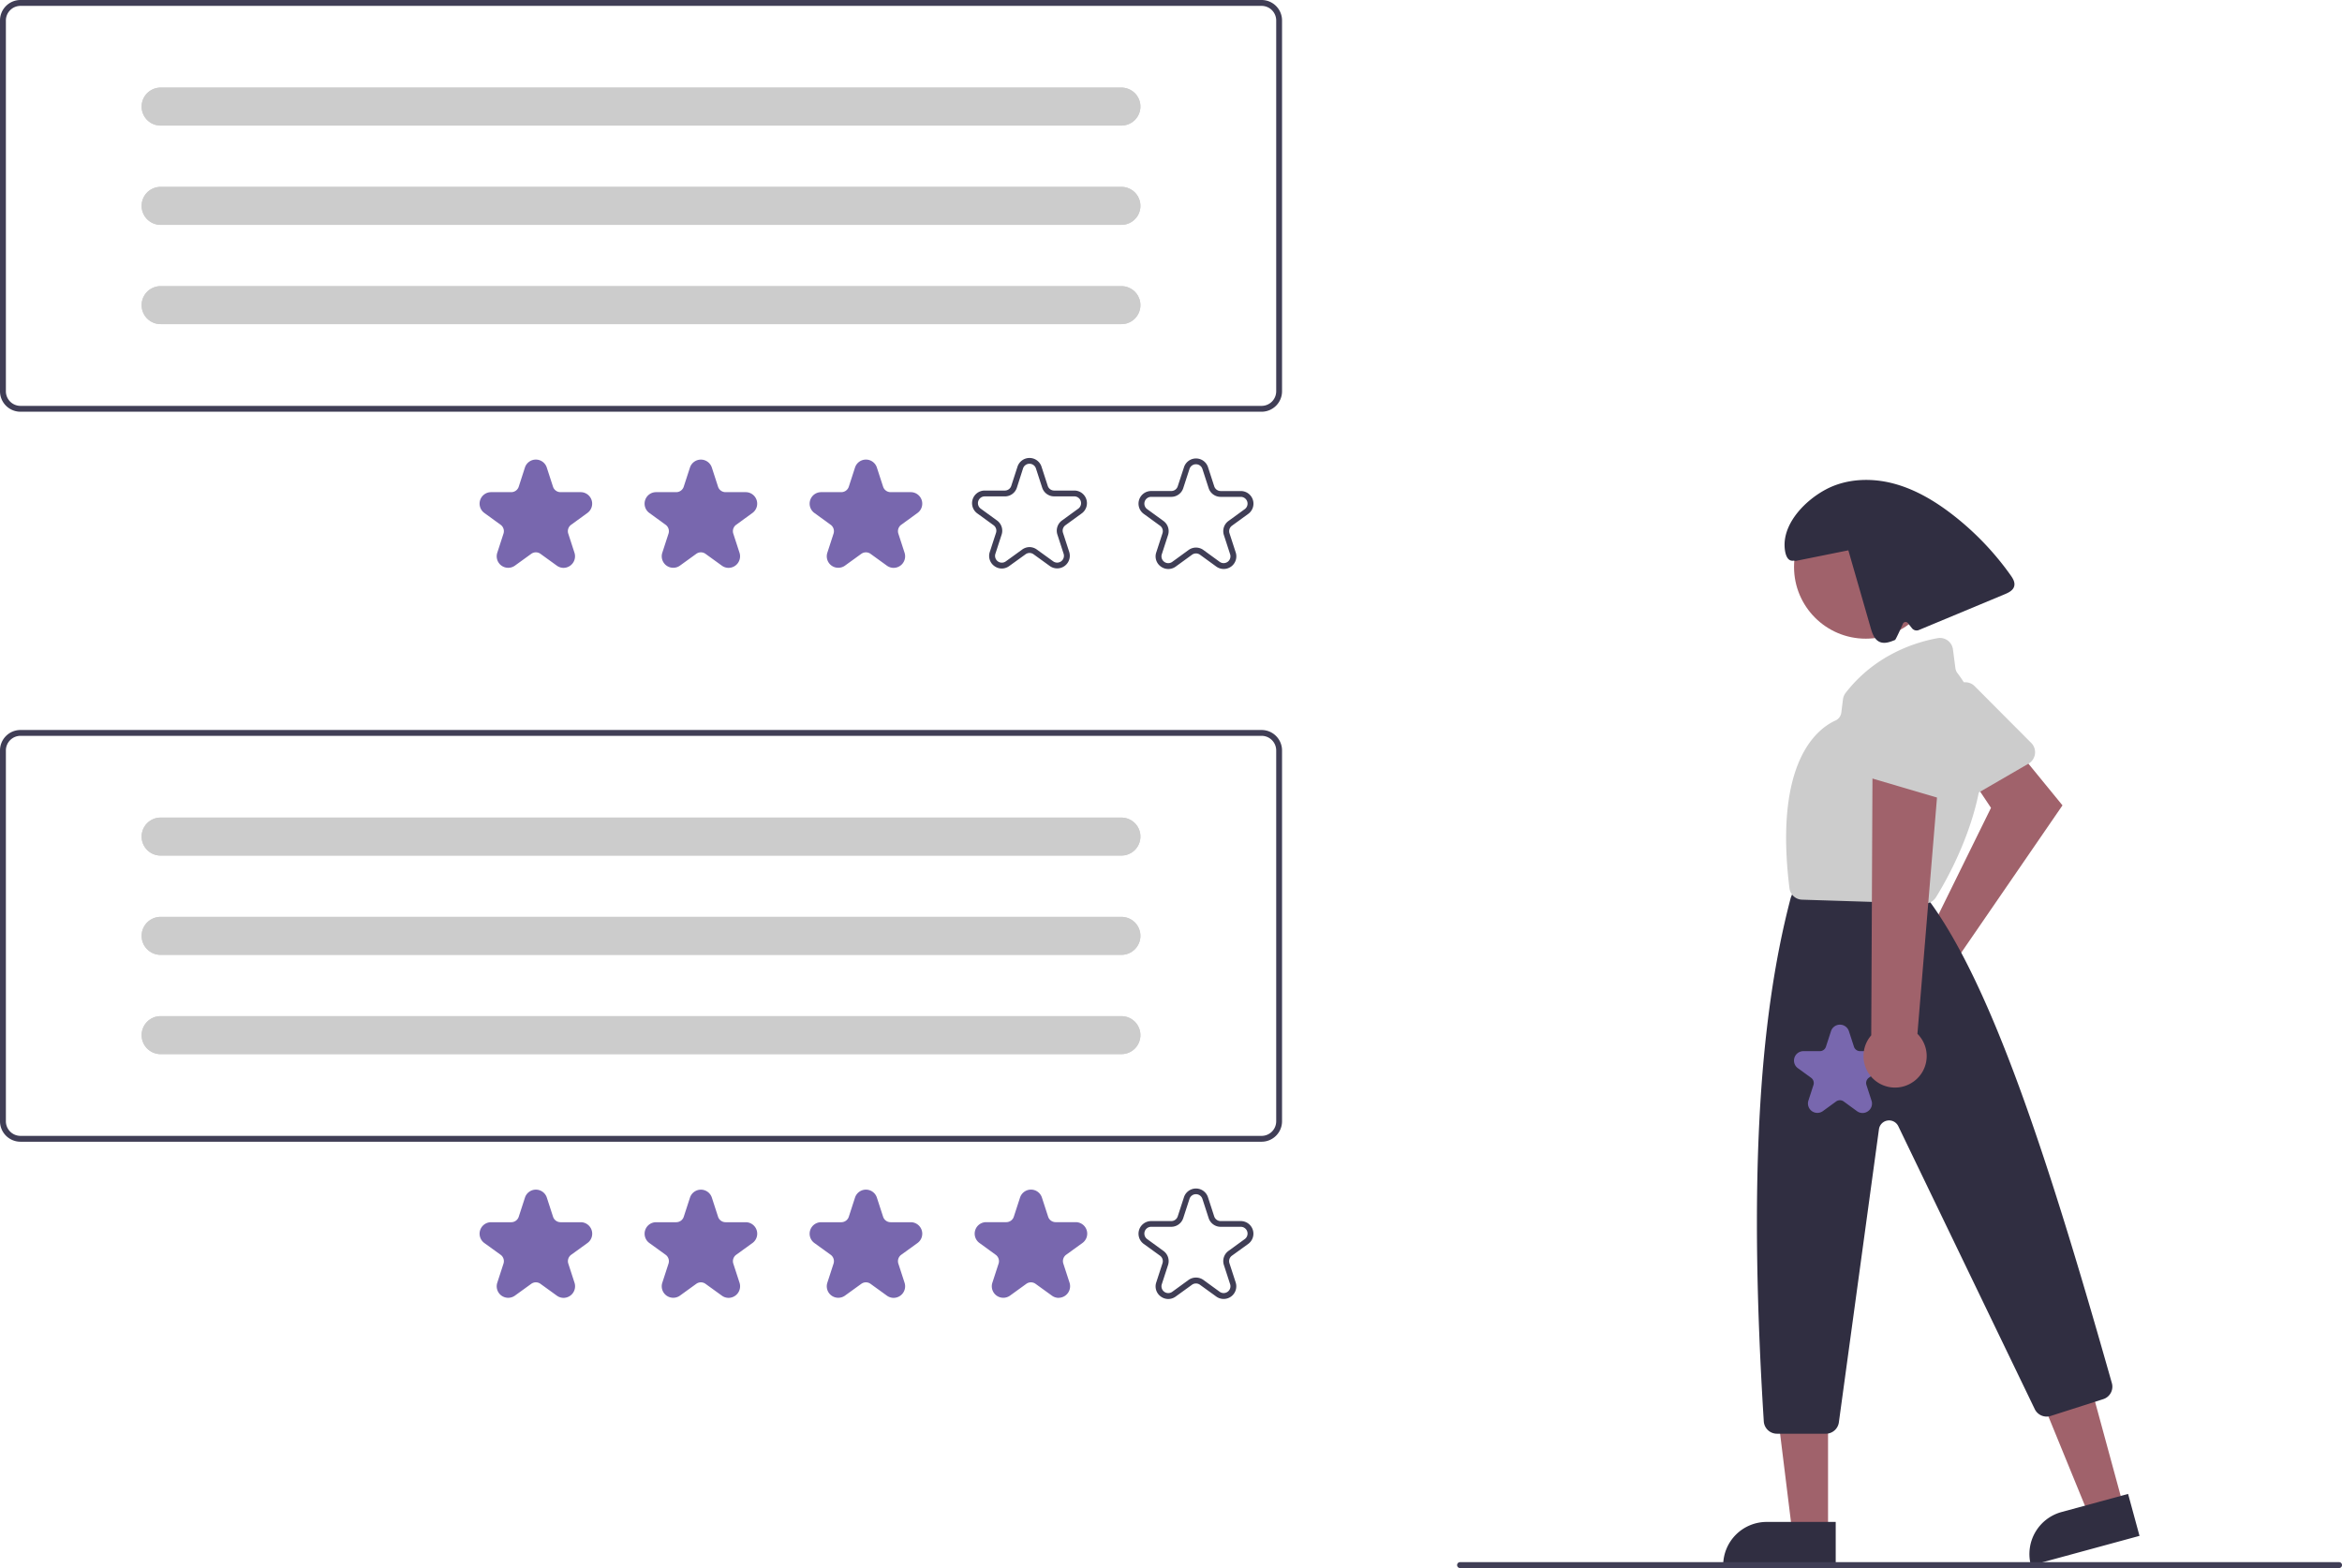 <svg xmlns="http://www.w3.org/2000/svg" viewBox="0 0 1989.9 1332.47"><defs><style>.cls-1{fill:#a0626b;}.cls-2{fill:#ccc;}.cls-3{fill:#302e41;}.cls-4{fill:#403e56;}.cls-5{fill:#7867ae;}</style></defs><g id="Layer_2" data-name="Layer 2"><g id="Layer_1-2" data-name="Layer 1"><g id="Review_Feedback" data-name="Review &amp; Feedback"><path class="cls-1" d="M1633.33,797.75a26.14,26.14,0,0,1,4-.86l54.34-110.41-16.59-24.87,34.26-29.94,43.07,52.7L1664.71,812a26,26,0,1,1-34.4-13.15,26.7,26.7,0,0,1,3-1.13Z"/><path class="cls-2" d="M1726.08,646.92a11.29,11.29,0,0,1-2.52,2L1668,681.14a11.16,11.16,0,0,1-15.26-4.06,8,8,0,0,1-.43-.82l-27-57.13a11.11,11.11,0,0,1,3.81-14l34.46-23.44A11.17,11.17,0,0,1,1677.7,583l48.17,48.34a11.16,11.16,0,0,1,.21,15.55Z"/><polygon class="cls-1" points="1804.15 1279.59 1774.79 1287.58 1730.02 1178.16 1773.34 1166.37 1804.15 1279.59"/><path class="cls-3" d="M1751.54,1284.89l56.61-15.4h0l9.7,35.64h0l-92.25,25.11h0A37,37,0,0,1,1751.54,1284.89Z"/><polygon class="cls-1" points="1553.21 1301.99 1522.79 1301.98 1508.32 1184.65 1553.21 1184.65 1553.21 1301.99"/><path class="cls-3" d="M1501.06,1293.29h58.67v36.94h-95.61A36.94,36.94,0,0,1,1501.06,1293.29Z"/><circle class="cls-1" cx="1585.26" cy="481.79" r="60.94"/><path class="cls-3" d="M1551.35,1218.33h-41.57a11.21,11.21,0,0,1-11.16-10.48c-12.39-196.92-5.14-338.18,22.8-444.54a13.77,13.77,0,0,1,.46-1.37l2.22-5.56a11.11,11.11,0,0,1,10.37-7H1620a11.13,11.13,0,0,1,8.47,3.9l11.62,13.55c.22.26.43.53.64.81,52.36,73,99.28,215.76,153.62,407.63a11.13,11.13,0,0,1-7.34,13.69l-44.67,14.29a11.24,11.24,0,0,1-13.47-5.78L1612.9,957a8.69,8.69,0,0,0-16.43,2.59l-34.06,249.09A11.21,11.21,0,0,1,1551.35,1218.33Z"/><path class="cls-2" d="M1635.36,767.8H1635l-103.84-3.28a11.12,11.12,0,0,1-10.74-9.81c-13.16-106.55,22.94-135.09,39.07-142.42a8.6,8.6,0,0,0,5-6.81l1.4-11.17a11.11,11.11,0,0,1,2.2-5.42c25.3-32.76,59.83-43.26,78.17-46.59a11.15,11.15,0,0,1,13,9c0,.18.06.36.08.55l2.09,16a9,9,0,0,0,1.77,4.19c52.75,69-6,170.78-18.33,190.49h0A11.2,11.2,0,0,1,1635.36,767.8Z"/><path class="cls-3" d="M1708.22,488.65a242.57,242.57,0,0,0-48.4-50.67c-15.38-12-32.5-22.28-51.39-27.19s-39.75-4.07-57,5.09-35,27.35-35.16,46.87c0,6.27,1.56,14.75,7.74,13.66l1.78.24,44.68-9q9.52,33,19,66c1.34,4.64,3.14,9.83,7.54,11.8,4.15,1.87,8.94.11,13.14-1.64.69-.29,6.62-13.6,6.62-13.6a2.48,2.48,0,0,1,3.17-1.5,2.43,2.43,0,0,1,1.11.78l3.52,4.41a5,5,0,0,0,5.79,1.48L1703.27,505c3.36-1.4,7.11-3.23,8.08-6.74S1710.23,491.49,1708.22,488.65Z"/><path class="cls-4" d="M1987.42,1332.47H1240.54a2.48,2.48,0,0,1,0-5h746.88a2.48,2.48,0,0,1,0,5Z"/><path class="cls-5" d="M1582.51,945.79a8,8,0,0,1-4.69-1.55L1566.53,936a5.49,5.49,0,0,0-6.46,0l-11.29,8.21a8,8,0,0,1-12.27-8.92l4.31-13.27a5.48,5.48,0,0,0-2-6.14l-11.3-8.21a8,8,0,0,1,4.69-14.43h14a5.46,5.46,0,0,0,5.22-3.79l4.32-13.28a8,8,0,0,1,15.16,0l4.32,13.28a5.46,5.46,0,0,0,5.22,3.79h14a8,8,0,0,1,4.69,14.43l-11.3,8.2a5.49,5.49,0,0,0-2,6.15l4.31,13.27a7.87,7.87,0,0,1-2.89,8.92A8,8,0,0,1,1582.51,945.79Z"/><path class="cls-1" d="M1625.67,919.24a26.63,26.63,0,0,0,3.49-40.72l19.29-232.93L1591,653.5l-1.09,226.3a26.8,26.8,0,0,0,35.74,39.44Z"/><path class="cls-2" d="M1652.2,679.13a11,11,0,0,1-3.17-.46l-61.65-18.13a11.16,11.16,0,0,1-7.57-13.86c.09-.3.19-.59.3-.88l22.82-58.94a11.11,11.11,0,0,1,12.78-6.88l40.73,8.86a11.16,11.16,0,0,1,8.79,11.22l-1.89,68.21a11.17,11.17,0,0,1-11.14,10.86Z"/><path class="cls-4" d="M1071.93,970.2H17.37A17.4,17.4,0,0,1,0,952.83V637.7a17.39,17.39,0,0,1,17.37-17.37H1071.93a17.39,17.39,0,0,1,17.37,17.37V952.83A17.4,17.4,0,0,1,1071.93,970.2ZM17.37,625.29A12.43,12.43,0,0,0,5,637.7V952.83a12.42,12.42,0,0,0,12.41,12.4H1071.93a12.41,12.41,0,0,0,12.41-12.4V637.7a12.43,12.43,0,0,0-12.41-12.41Z"/><path class="cls-5" d="M478.83,1102.88a9.66,9.66,0,0,1-5.74-1.9l-13.84-10a6.69,6.69,0,0,0-7.9,0l-13.84,10a9.76,9.76,0,0,1-15-10.92l5.28-16.26a6.72,6.72,0,0,0-2.44-7.53l-13.84-10a9.77,9.77,0,0,1,5.74-17.67h17.11a6.69,6.69,0,0,0,6.39-4.65l5.29-16.26a9.76,9.76,0,0,1,18.58,0l5.28,16.26a6.71,6.71,0,0,0,6.4,4.65h17.11a9.77,9.77,0,0,1,5.74,17.67l-13.84,10a6.72,6.72,0,0,0-2.44,7.53l5.28,16.26a9.83,9.83,0,0,1-9.29,12.82Z"/><path class="cls-5" d="M619.05,1102.88a9.64,9.64,0,0,1-5.74-1.9l-13.84-10a6.71,6.71,0,0,0-7.91,0l-13.84,10a9.77,9.77,0,0,1-15-10.92L568,1073.8a6.72,6.72,0,0,0-2.45-7.53l-13.83-10a9.77,9.77,0,0,1,5.74-17.67h17.1a6.7,6.7,0,0,0,6.4-4.65l5.29-16.26a9.77,9.77,0,0,1,18.58,0l5.28,16.26a6.7,6.7,0,0,0,6.4,4.65h17.1a9.77,9.77,0,0,1,5.74,17.67l-13.83,10a6.72,6.72,0,0,0-2.45,7.53l5.29,16.26a9.83,9.83,0,0,1-9.29,12.82Z"/><path class="cls-5" d="M759.26,1102.88a9.69,9.69,0,0,1-5.74-1.9l-13.83-10a6.71,6.71,0,0,0-7.91,0l-13.84,10a9.77,9.77,0,0,1-15-10.92l5.28-16.26a6.72,6.72,0,0,0-2.44-7.53l-13.84-10a9.77,9.77,0,0,1,5.74-17.67h17.11a6.71,6.71,0,0,0,6.4-4.65l5.28-16.26a9.76,9.76,0,0,1,18.58,0l5.29,16.26a6.69,6.69,0,0,0,6.39,4.65h17.11a9.77,9.77,0,0,1,5.74,17.67l-13.84,10a6.72,6.72,0,0,0-2.44,7.53l5.28,16.26a9.82,9.82,0,0,1-9.29,12.82Z"/><path class="cls-5" d="M899.48,1102.88a9.64,9.64,0,0,1-5.74-1.9l-13.84-10a6.71,6.71,0,0,0-7.91,0l-13.83,10a9.77,9.77,0,0,1-15-10.92l5.29-16.26a6.7,6.7,0,0,0-2.45-7.52l-13.83-10.06a9.77,9.77,0,0,1,5.74-17.67H855a6.7,6.7,0,0,0,6.4-4.65l5.29-16.26a9.77,9.77,0,0,1,18.58,0l5.28,16.26a6.7,6.7,0,0,0,6.4,4.65H914a9.77,9.77,0,0,1,5.74,17.67l-13.83,10a6.72,6.72,0,0,0-2.45,7.53l5.29,16.26a9.83,9.83,0,0,1-9.29,12.82Z"/><path class="cls-4" d="M992.63,1103.85a10.71,10.71,0,0,1-6.31-2.09,10.57,10.57,0,0,1-3.9-12l5.29-16.27a5.76,5.76,0,0,0-2.09-6.45l-13.84-10a10.73,10.73,0,0,1,6.31-19.41h17.1a5.76,5.76,0,0,0,5.48-4l5.29-16.26a10.73,10.73,0,0,1,20.41,0l5.28,16.26a5.77,5.77,0,0,0,5.49,4h17.1a10.73,10.73,0,0,1,6.31,19.41l-13.84,10a5.76,5.76,0,0,0-2.1,6.45l5.29,16.27a10.73,10.73,0,0,1-16.51,12l-13.84-10a5.76,5.76,0,0,0-6.78,0l-13.83,10A10.71,10.71,0,0,1,992.63,1103.85Zm23.53-18.21a10.74,10.74,0,0,1,6.31,2l13.83,10.06a5.77,5.77,0,0,0,8.88-6.45l-5.29-16.27a10.7,10.7,0,0,1,3.9-12l13.84-10.06a5.77,5.77,0,0,0-3.39-10.43h-17.1a10.7,10.7,0,0,1-10.21-7.41l-5.28-16.27a5.77,5.77,0,0,0-11,0l-5.29,16.27a10.7,10.7,0,0,1-10.2,7.41H978.08a5.77,5.77,0,0,0-3.39,10.43L988.53,1063a10.7,10.7,0,0,1,3.9,12l-5.29,16.27a5.77,5.77,0,0,0,8.88,6.45l13.84-10.06A10.73,10.73,0,0,1,1016.16,1085.64Z"/><path class="cls-2" d="M136.47,694.77a16.13,16.13,0,1,0,0,32.26H952.83a16.13,16.13,0,0,0,0-32.26Z"/><path class="cls-2" d="M136.47,779.13a16.13,16.13,0,0,0,0,32.26H952.83a16.13,16.13,0,0,0,0-32.26Z"/><path class="cls-2" d="M136.47,863.5a16.13,16.13,0,1,0,0,32.26H952.83a16.13,16.13,0,0,0,0-32.26Z"/><path class="cls-2" d="M136.47,694.77a16.13,16.13,0,1,0,0,32.26H952.83a16.13,16.13,0,0,0,0-32.26Z"/><path class="cls-2" d="M136.47,779.13a16.13,16.13,0,0,0,0,32.26H952.83a16.13,16.13,0,0,0,0-32.26Z"/><path class="cls-2" d="M136.47,863.5a16.13,16.13,0,1,0,0,32.26H952.83a16.13,16.13,0,0,0,0-32.26Z"/><path class="cls-4" d="M1071.93,349.87H17.37A17.39,17.39,0,0,1,0,332.5V17.37A17.39,17.39,0,0,1,17.37,0H1071.93a17.39,17.39,0,0,1,17.37,17.37V332.5A17.39,17.39,0,0,1,1071.93,349.87ZM17.37,5A12.43,12.43,0,0,0,5,17.37V332.5a12.41,12.41,0,0,0,12.41,12.4H1071.93a12.41,12.41,0,0,0,12.41-12.4V17.37A12.43,12.43,0,0,0,1071.93,5Z"/><path class="cls-5" d="M478.83,482.55a9.66,9.66,0,0,1-5.74-1.9l-13.84-10a6.69,6.69,0,0,0-7.9,0l-13.84,10a9.76,9.76,0,0,1-15-10.92l5.28-16.26a6.72,6.72,0,0,0-2.44-7.53l-13.84-10.05a9.77,9.77,0,0,1,5.74-17.67h17.11a6.69,6.69,0,0,0,6.39-4.65L446,397.31a9.76,9.76,0,0,1,18.58,0l5.28,16.26a6.71,6.71,0,0,0,6.4,4.65h17.11a9.77,9.77,0,0,1,5.74,17.67l-13.84,10.05a6.72,6.72,0,0,0-2.44,7.53l5.28,16.26a9.83,9.83,0,0,1-9.29,12.82Z"/><path class="cls-5" d="M619.05,482.55a9.64,9.64,0,0,1-5.74-1.9l-13.84-10a6.71,6.71,0,0,0-7.91,0l-13.84,10a9.77,9.77,0,0,1-15-10.92L568,453.47a6.73,6.73,0,0,0-2.45-7.53L551.7,435.89a9.77,9.77,0,0,1,5.74-17.67h17.1a6.7,6.7,0,0,0,6.4-4.65l5.29-16.26a9.77,9.77,0,0,1,18.58,0l5.28,16.26a6.7,6.7,0,0,0,6.4,4.65h17.1a9.77,9.77,0,0,1,5.74,17.67L625.5,445.94a6.72,6.72,0,0,0-2.45,7.53l5.29,16.26a9.83,9.83,0,0,1-9.29,12.82Z"/><path class="cls-5" d="M759.26,482.55a9.69,9.69,0,0,1-5.74-1.9l-13.83-10a6.74,6.74,0,0,0-7.91,0l-13.84,10a9.77,9.77,0,0,1-15-10.92l5.28-16.26a6.72,6.72,0,0,0-2.44-7.53l-13.84-10.05a9.77,9.77,0,0,1,5.74-17.67h17.11a6.71,6.71,0,0,0,6.4-4.65l5.28-16.26a9.76,9.76,0,0,1,18.58,0l5.29,16.26a6.69,6.69,0,0,0,6.39,4.65h17.11a9.77,9.77,0,0,1,5.74,17.67l-13.84,10.05a6.72,6.72,0,0,0-2.44,7.53l5.28,16.26a9.82,9.82,0,0,1-9.29,12.82Z"/><path class="cls-4" d="M992.63,483.52a10.71,10.71,0,0,1-6.31-2.09,10.57,10.57,0,0,1-3.9-12l5.29-16.27a5.76,5.76,0,0,0-2.09-6.45l-13.84-10.05a10.73,10.73,0,0,1,6.31-19.41h17.1a5.76,5.76,0,0,0,5.48-4L1006,397a10.73,10.73,0,0,1,20.41,0l5.28,16.27a5.77,5.77,0,0,0,5.49,4h17.1a10.73,10.73,0,0,1,6.31,19.41l-13.84,10.05a5.76,5.76,0,0,0-2.1,6.45l5.29,16.27a10.73,10.73,0,0,1-16.51,12l-13.84-10.05a5.76,5.76,0,0,0-6.78,0l-13.83,10.05A10.71,10.71,0,0,1,992.63,483.52Zm23.53-18.21a10.74,10.74,0,0,1,6.31,2.05l13.83,10.06a5.77,5.77,0,0,0,8.88-6.45l-5.29-16.27a10.7,10.7,0,0,1,3.9-12l13.84-10.06a5.77,5.77,0,0,0-3.39-10.43h-17.1a10.69,10.69,0,0,1-10.21-7.41l-5.28-16.27a5.77,5.77,0,0,0-11,0l-5.29,16.27a10.69,10.69,0,0,1-10.2,7.41H978.08a5.77,5.77,0,0,0-3.39,10.43l13.84,10.06a10.7,10.7,0,0,1,3.9,12L987.14,471a5.77,5.77,0,0,0,8.88,6.45l13.84-10.06A10.73,10.73,0,0,1,1016.16,465.31Z"/><path class="cls-4" d="M851.19,483.12a10.68,10.68,0,0,1-6.3-2.09,10.55,10.55,0,0,1-3.9-12l5.29-16.27a5.77,5.77,0,0,0-2.1-6.45l-13.84-10.05a10.73,10.73,0,0,1,6.31-19.41h17.1a5.75,5.75,0,0,0,5.49-4l5.28-16.27a10.73,10.73,0,0,1,20.41,0l5.29,16.27a5.73,5.73,0,0,0,5.48,4h17.1a10.73,10.73,0,0,1,6.31,19.41l-13.84,10.05a5.76,5.76,0,0,0-2.09,6.45L908.46,469A10.73,10.73,0,0,1,892,481l-13.83-10a5.76,5.76,0,0,0-6.78,0L857.5,481A10.71,10.71,0,0,1,851.19,483.12Zm23.54-18.21A10.67,10.67,0,0,1,881,467l13.84,10a5.77,5.77,0,0,0,8.87-6.45l-5.28-16.26a10.7,10.7,0,0,1,3.9-12l13.83-10.05a5.77,5.77,0,0,0-3.39-10.44H895.7a10.69,10.69,0,0,1-10.2-7.41l-5.29-16.26a5.76,5.76,0,0,0-11,0L864,414.41a10.7,10.7,0,0,1-10.21,7.41h-17.1a5.77,5.77,0,0,0-3.39,10.44l13.84,10.05a10.73,10.73,0,0,1,3.9,12l-5.29,16.26a5.76,5.76,0,0,0,8.87,6.45l13.84-10A10.68,10.68,0,0,1,874.73,464.91Z"/><path class="cls-2" d="M136.47,74.44a16.13,16.13,0,1,0,0,32.26H952.83a16.13,16.13,0,0,0,0-32.26Z"/><path class="cls-2" d="M136.47,158.8a16.13,16.13,0,1,0,0,32.26H952.83a16.13,16.13,0,0,0,0-32.26Z"/><path class="cls-2" d="M136.47,243.17a16.13,16.13,0,1,0,0,32.26H952.83a16.13,16.13,0,0,0,0-32.26Z"/><path class="cls-2" d="M136.47,74.44a16.13,16.13,0,1,0,0,32.26H952.83a16.13,16.13,0,0,0,0-32.26Z"/><path class="cls-2" d="M136.47,158.8a16.13,16.13,0,1,0,0,32.26H952.83a16.13,16.13,0,0,0,0-32.26Z"/><path class="cls-2" d="M136.47,243.17a16.13,16.13,0,1,0,0,32.26H952.83a16.13,16.13,0,0,0,0-32.26Z"/></g></g></g></svg>